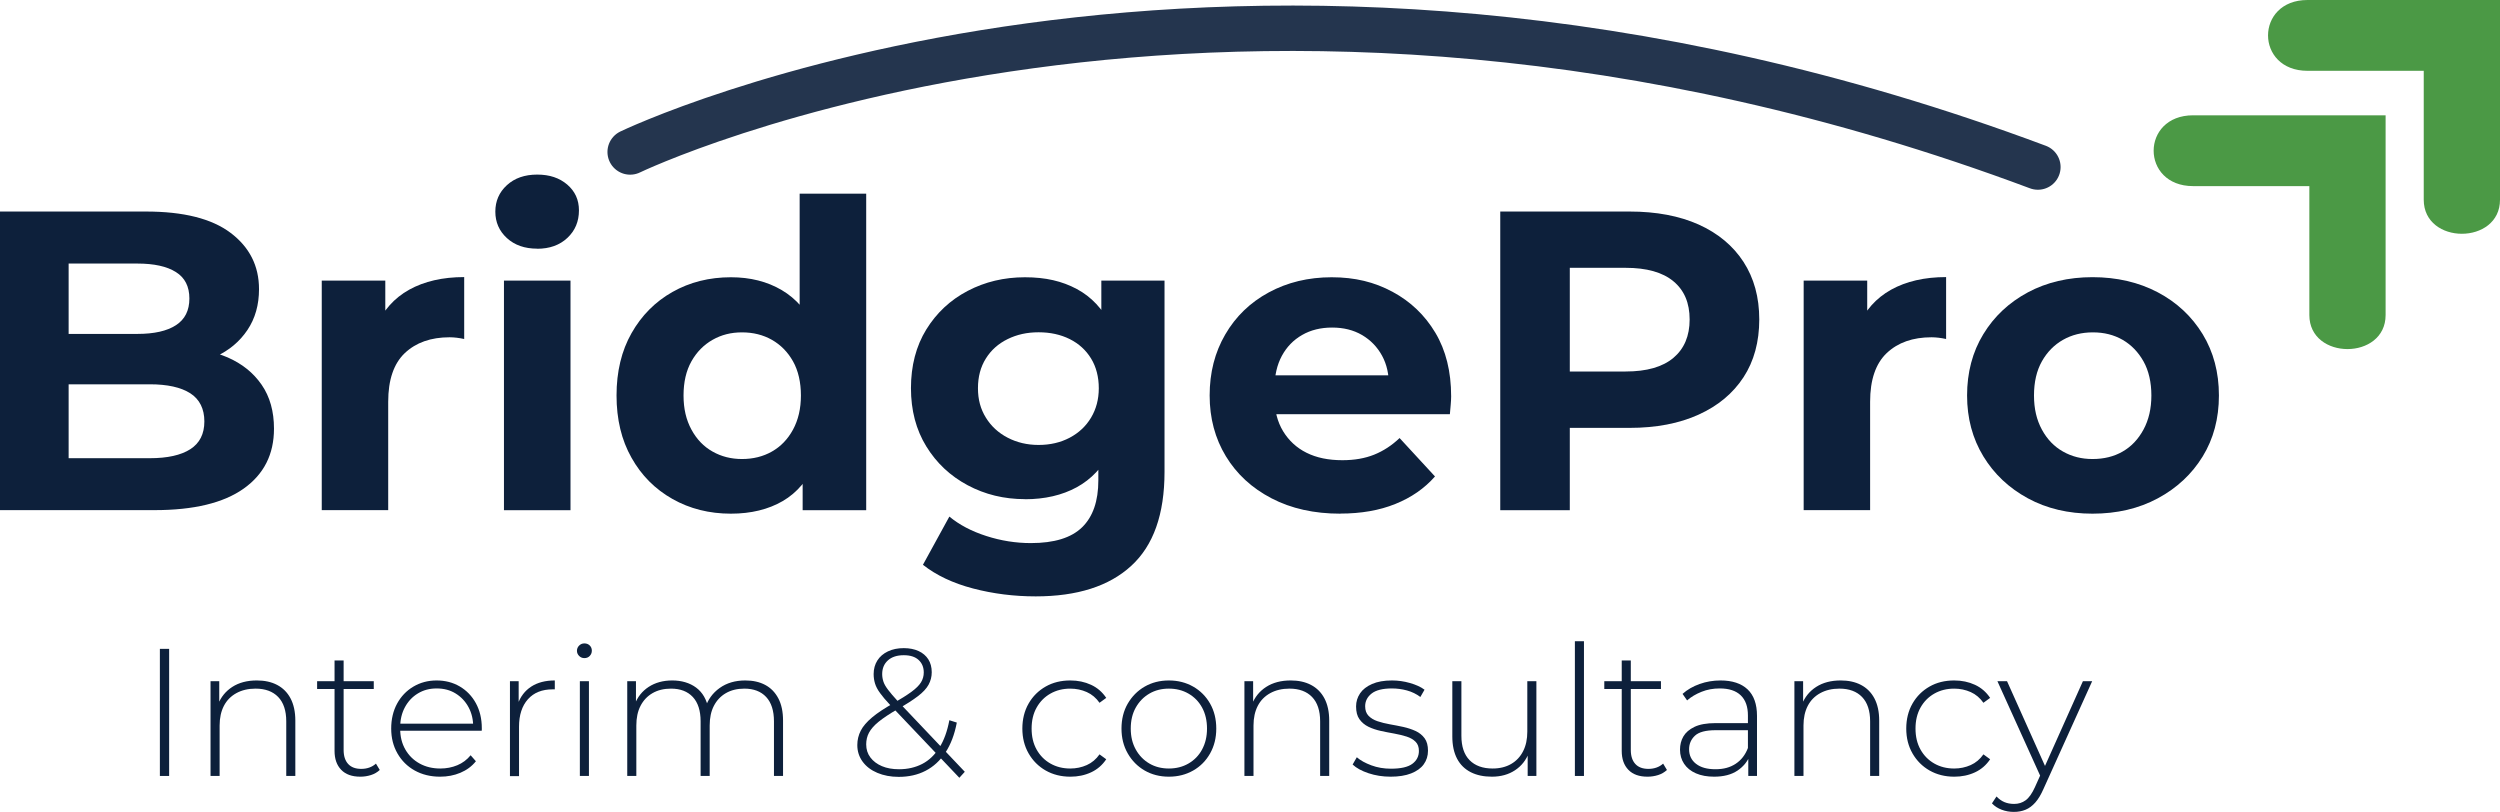 <?xml version="1.0" encoding="UTF-8"?>
<svg id="Layer_1" data-name="Layer 1" xmlns="http://www.w3.org/2000/svg" viewBox="0 0 275.37 89.43">
  <defs>
    <style>
      .cls-1 {
        fill: #0d203b;
      }

      .cls-2 {
        fill: #4b9945;
      }

      .cls-3 {
        fill: none;
        isolation: isolate;
        opacity: .9;
        stroke: #0d203b;
        stroke-linecap: round;
        stroke-miterlimit: 10;
        stroke-width: 5px;
      }
    </style>
  </defs>
  <g>
    <path class="cls-2" d="M262.77,12.7v22c0,5-8.4,5-8.4,0v-14.2h-12.8c-5.8,0-5.8-7.8,0-7.8"/>
    <path class="cls-2" d="M275.37,0v22c0,5-8.4,5-8.4,0V7.8h-12.8c-5.8,0-5.8-7.8,0-7.8"/>
  </g>
  <path class="cls-3" d="M224.47,18.4c-89.3-33.4-155.06-1.66-155.06-1.66"/>
  <g>
    <path class="cls-1" d="M17.61,85.47v-14h1.02v14h-1.02Z"/>
    <path class="cls-1" d="M23.19,85.47v-10.44h.96v2.9l-.14-.32c.32-.83.85-1.48,1.58-1.95.73-.47,1.63-.71,2.7-.71.85,0,1.6.16,2.23.49.63.33,1.13.82,1.48,1.48.35.66.53,1.48.53,2.45v6.1h-1v-6.02c0-1.17-.3-2.07-.89-2.68s-1.42-.92-2.49-.92c-.81,0-1.52.17-2.12.5-.6.33-1.06.8-1.37,1.4-.31.6-.47,1.32-.47,2.16v5.56h-1Z"/>
    <path class="cls-1" d="M34.93,75.89v-.86h6.24v.86h-6.24ZM39.69,85.55c-.92,0-1.62-.25-2.11-.76s-.73-1.2-.73-2.08v-9.96h1v9.86c0,.67.17,1.18.5,1.54.33.36.81.54,1.44.54s1.19-.19,1.62-.58l.42.7c-.27.25-.59.44-.97.56-.38.12-.77.18-1.17.18Z"/>
    <path class="cls-1" d="M48.47,85.55c-1.05,0-1.98-.23-2.79-.68s-1.44-1.08-1.9-1.88c-.46-.8-.69-1.71-.69-2.74s.22-1.96.65-2.75,1.03-1.42,1.79-1.87c.76-.45,1.61-.68,2.56-.68s1.8.22,2.55.66c.75.44,1.35,1.06,1.78,1.85.43.79.65,1.71.65,2.75,0,.04,0,.08,0,.13,0,.05-.01.1-.01.15h-9.22v-.78h8.68l-.4.38c.01-.81-.16-1.54-.51-2.19-.35-.65-.83-1.15-1.43-1.52s-1.29-.55-2.08-.55-1.46.18-2.07.55c-.61.37-1.08.87-1.43,1.52-.35.65-.52,1.38-.52,2.21v.18c0,.85.19,1.61.57,2.27.38.66.9,1.17,1.57,1.54.67.37,1.43.55,2.28.55.67,0,1.29-.12,1.87-.36.58-.24,1.07-.61,1.47-1.1l.58.66c-.45.56-1.02.98-1.71,1.27-.69.29-1.43.43-2.23.43Z"/>
    <path class="cls-1" d="M56.17,85.47v-10.44h.96v2.86l-.1-.32c.29-.84.79-1.49,1.48-1.94s1.56-.68,2.6-.68v.98s-.08,0-.12,0-.08,0-.12,0c-1.16,0-2.07.36-2.72,1.09-.65.73-.98,1.74-.98,3.03v5.44h-1Z"/>
    <path class="cls-1" d="M64.37,72.49c-.23,0-.42-.08-.58-.24s-.24-.35-.24-.56c0-.23.08-.42.24-.58.16-.16.35-.24.58-.24.24,0,.44.08.59.23s.23.34.23.57-.08.42-.23.58-.35.24-.59.24ZM63.87,85.47v-10.44h1v10.44h-1Z"/>
    <path class="cls-1" d="M69.09,85.47v-10.44h.96v2.88l-.14-.32c.31-.81.82-1.46,1.54-1.93.72-.47,1.59-.71,2.6-.71s1.92.26,2.63.79c.71.53,1.16,1.31,1.35,2.35l-.34-.14c.28-.89.81-1.62,1.58-2.17.77-.55,1.71-.83,2.82-.83.84,0,1.57.16,2.19.49.62.33,1.1.82,1.45,1.48s.52,1.48.52,2.45v6.1h-1v-6.02c0-1.17-.29-2.07-.86-2.68s-1.37-.92-2.4-.92c-.79,0-1.47.17-2.04.5-.57.33-1.01.8-1.32,1.4-.31.6-.46,1.32-.46,2.16v5.56h-1v-6.02c0-1.17-.29-2.07-.86-2.68s-1.37-.92-2.4-.92c-.79,0-1.47.17-2.04.5-.57.33-1.01.8-1.32,1.4-.31.6-.46,1.32-.46,2.16v5.56h-1Z"/>
    <path class="cls-1" d="M105.67,85.67l-7.64-8.04c-.47-.49-.83-.93-1.1-1.3-.27-.37-.45-.72-.55-1.05-.1-.33-.15-.67-.15-1.03,0-.57.14-1.07.41-1.5.27-.43.66-.76,1.16-1,.5-.24,1.08-.36,1.75-.36.63,0,1.17.11,1.63.32s.82.52,1.07.91c.25.39.38.87.38,1.43,0,.49-.12.95-.35,1.37-.23.42-.62.84-1.17,1.26-.55.42-1.29.9-2.24,1.43-.88.51-1.57.97-2.08,1.38-.51.41-.86.82-1.07,1.21-.21.39-.31.82-.31,1.29,0,.55.15,1.03.46,1.44s.73.73,1.27.96,1.17.34,1.89.34c.96,0,1.81-.2,2.56-.59.75-.39,1.37-.99,1.88-1.79.51-.8.87-1.81,1.1-3.02l.82.26c-.25,1.32-.67,2.42-1.26,3.31-.59.89-1.31,1.55-2.18,2-.87.45-1.85.67-2.96.67-.88,0-1.66-.15-2.35-.44-.69-.29-1.23-.7-1.62-1.23-.39-.53-.59-1.14-.59-1.83,0-.57.13-1.1.38-1.59.25-.49.67-.97,1.25-1.46.58-.49,1.36-1,2.33-1.55.85-.49,1.53-.92,2.02-1.28.49-.36.84-.71,1.04-1.04.2-.33.3-.69.3-1.08,0-.57-.19-1.03-.57-1.38s-.92-.52-1.63-.52c-.75,0-1.33.19-1.75.57-.42.38-.63.88-.63,1.51,0,.29.05.57.14.84s.26.56.51.89c.25.33.59.73,1.03,1.21l7.42,7.82-.6.66Z"/>
    <path class="cls-1" d="M117.89,85.55c-1.01,0-1.92-.23-2.71-.68s-1.42-1.08-1.88-1.88c-.46-.8-.69-1.71-.69-2.74s.23-1.96.69-2.76c.46-.8,1.09-1.42,1.88-1.87.79-.45,1.7-.67,2.71-.67.84,0,1.6.16,2.29.48s1.24.8,1.67,1.44l-.74.54c-.37-.53-.84-.93-1.4-1.18-.56-.25-1.17-.38-1.82-.38-.81,0-1.54.18-2.19.55-.65.37-1.15.88-1.52,1.54s-.55,1.43-.55,2.31.18,1.65.55,2.31.87,1.17,1.52,1.54c.65.37,1.38.55,2.19.55.65,0,1.26-.13,1.82-.38.56-.25,1.03-.65,1.4-1.18l.74.54c-.43.64-.98,1.12-1.67,1.44-.69.32-1.45.48-2.29.48Z"/>
    <path class="cls-1" d="M128.75,85.55c-1,0-1.89-.23-2.67-.68-.78-.45-1.4-1.08-1.86-1.88-.46-.8-.69-1.71-.69-2.74s.23-1.96.69-2.75,1.08-1.42,1.86-1.87c.78-.45,1.67-.68,2.67-.68s1.89.23,2.68.68,1.41,1.08,1.86,1.87c.45.79.68,1.71.68,2.75s-.23,1.94-.68,2.74c-.45.8-1.07,1.43-1.86,1.88s-1.68.68-2.68.68ZM128.75,84.65c.8,0,1.52-.18,2.16-.55.64-.37,1.14-.88,1.5-1.55.36-.67.54-1.43.54-2.3s-.18-1.65-.54-2.31c-.36-.66-.86-1.17-1.5-1.54-.64-.37-1.36-.55-2.16-.55s-1.52.18-2.15.55c-.63.37-1.13.88-1.5,1.54s-.55,1.43-.55,2.31.18,1.63.55,2.3.87,1.18,1.5,1.55c.63.37,1.35.55,2.15.55Z"/>
    <path class="cls-1" d="M137.07,85.47v-10.44h.96v2.9l-.14-.32c.32-.83.85-1.48,1.58-1.95.73-.47,1.63-.71,2.7-.71.85,0,1.6.16,2.23.49.63.33,1.13.82,1.48,1.48s.53,1.48.53,2.45v6.1h-1v-6.02c0-1.17-.3-2.07-.89-2.68-.59-.61-1.42-.92-2.49-.92-.81,0-1.52.17-2.12.5-.6.33-1.06.8-1.37,1.4-.31.6-.47,1.32-.47,2.16v5.56h-1Z"/>
    <path class="cls-1" d="M153.17,85.55c-.87,0-1.68-.13-2.43-.38-.75-.25-1.34-.57-1.75-.96l.46-.8c.4.35.93.64,1.6.89s1.39.37,2.16.37c1.09,0,1.88-.18,2.36-.54.48-.36.72-.83.72-1.42,0-.43-.12-.76-.37-1.01-.25-.25-.58-.44-.99-.57-.41-.13-.87-.24-1.36-.33s-.99-.18-1.48-.29-.95-.26-1.36-.46c-.41-.2-.74-.48-.99-.83-.25-.35-.37-.82-.37-1.41,0-.53.15-1.01.44-1.44.29-.43.73-.77,1.32-1.03s1.32-.39,2.2-.39c.65,0,1.31.09,1.97.28.66.19,1.2.43,1.61.74l-.46.8c-.44-.33-.93-.57-1.48-.72s-1.1-.22-1.66-.22c-1.01,0-1.76.19-2.23.56s-.71.84-.71,1.4c0,.44.12.79.37,1.05.25.26.58.46.99.6.41.14.87.25,1.36.34.49.09.99.18,1.48.29.49.11.95.26,1.36.45.41.19.74.46.99.8.25.34.37.8.37,1.37s-.16,1.07-.47,1.5c-.31.43-.78.76-1.39,1-.61.24-1.37.36-2.26.36Z"/>
    <path class="cls-1" d="M164.33,85.55c-.89,0-1.67-.16-2.32-.49-.65-.33-1.16-.82-1.51-1.48-.35-.66-.53-1.48-.53-2.45v-6.1h1v6.02c0,1.17.3,2.07.9,2.68.6.61,1.45.92,2.54.92.79,0,1.47-.17,2.04-.5.57-.33,1.01-.8,1.32-1.41.31-.61.46-1.32.46-2.15v-5.56h1v10.44h-.96v-2.9l.14.34c-.31.81-.82,1.46-1.53,1.93-.71.47-1.56.71-2.55.71Z"/>
    <path class="cls-1" d="M173.47,85.47v-14.84h1v14.84h-1Z"/>
    <path class="cls-1" d="M176.71,75.89v-.86h6.24v.86h-6.24ZM181.47,85.55c-.92,0-1.62-.25-2.11-.76s-.73-1.2-.73-2.08v-9.96h1v9.86c0,.67.17,1.18.5,1.54.33.36.81.54,1.44.54s1.19-.19,1.62-.58l.42.7c-.27.25-.59.44-.97.56-.38.12-.77.18-1.17.18Z"/>
    <path class="cls-1" d="M188.81,85.55c-.77,0-1.44-.12-2.01-.37-.57-.25-1-.6-1.3-1.05s-.45-.97-.45-1.56c0-.53.12-1.02.37-1.45.25-.43.66-.79,1.23-1.06s1.34-.41,2.3-.41h3.84v.78h-3.82c-1.08,0-1.84.2-2.27.6-.43.4-.65.9-.65,1.5,0,.67.25,1.2.76,1.6.51.4,1.22.6,2.14.6s1.62-.2,2.23-.6c.61-.4,1.06-.98,1.35-1.74l.28.68c-.28.76-.76,1.36-1.43,1.81-.67.45-1.53.67-2.57.67ZM192.57,85.47v-2.38l-.04-.36v-3.92c0-.97-.26-1.71-.79-2.22-.53-.51-1.3-.76-2.31-.76-.72,0-1.39.12-2.01.37-.62.25-1.15.56-1.59.95l-.5-.72c.52-.47,1.15-.83,1.88-1.09s1.5-.39,2.3-.39c1.29,0,2.29.33,2.98.98s1.04,1.63,1.04,2.92v6.62h-.96Z"/>
    <path class="cls-1" d="M197.65,85.47v-10.44h.96v2.9l-.14-.32c.32-.83.85-1.48,1.58-1.95.73-.47,1.63-.71,2.7-.71.85,0,1.6.16,2.23.49.63.33,1.13.82,1.48,1.48s.53,1.48.53,2.45v6.1h-1v-6.02c0-1.17-.3-2.07-.89-2.68-.59-.61-1.42-.92-2.49-.92-.81,0-1.52.17-2.12.5-.6.33-1.06.8-1.37,1.4-.31.6-.47,1.32-.47,2.16v5.56h-1Z"/>
    <path class="cls-1" d="M215.25,85.55c-1.01,0-1.92-.23-2.71-.68s-1.42-1.08-1.88-1.88c-.46-.8-.69-1.71-.69-2.74s.23-1.96.69-2.76c.46-.8,1.09-1.42,1.88-1.87.79-.45,1.7-.67,2.71-.67.84,0,1.6.16,2.29.48s1.24.8,1.67,1.44l-.74.54c-.37-.53-.84-.93-1.4-1.18-.56-.25-1.17-.38-1.82-.38-.81,0-1.54.18-2.19.55-.65.37-1.15.88-1.52,1.54-.37.66-.55,1.43-.55,2.31s.18,1.65.55,2.31c.37.66.87,1.17,1.52,1.54.65.37,1.38.55,2.19.55.65,0,1.26-.13,1.82-.38.56-.25,1.03-.65,1.4-1.18l.74.54c-.43.64-.98,1.12-1.67,1.44-.69.32-1.45.48-2.29.48Z"/>
    <path class="cls-1" d="M221.83,89.43c-.48,0-.93-.08-1.35-.24s-.78-.39-1.07-.7l.5-.76c.27.28.56.49.87.62.31.13.67.2,1.07.2.48,0,.9-.13,1.27-.4.37-.27.71-.75,1.03-1.46l.72-1.6.14-.18,4.42-9.88h1.02l-5.36,11.86c-.28.64-.58,1.14-.91,1.51-.33.37-.68.63-1.07.79s-.81.24-1.28.24ZM224.85,85.73l-4.84-10.7h1.06l4.4,9.82-.62.88Z"/>
  </g>
  <g>
    <path class="cls-1" d="M0,56.2V23.3h16.07c4.14,0,7.25.78,9.33,2.35,2.08,1.57,3.13,3.63,3.13,6.2,0,1.72-.42,3.22-1.27,4.49-.85,1.27-2.01,2.25-3.5,2.94-1.49.69-3.17,1.03-5.05,1.03l.89-1.97c2.07,0,3.89.35,5.48,1.03,1.58.69,2.83,1.69,3.74,3.01.91,1.32,1.36,2.93,1.36,4.84,0,2.82-1.11,5.02-3.34,6.6-2.23,1.58-5.5,2.37-9.82,2.37H0ZM7.57,50.47h8.93c1.94,0,3.43-.33,4.46-.99,1.03-.66,1.55-1.68,1.55-3.06s-.52-2.44-1.55-3.1c-1.03-.66-2.52-.99-4.46-.99H7v-5.55h8.13c1.85,0,3.27-.32,4.25-.96.99-.64,1.48-1.62,1.48-2.94s-.49-2.29-1.48-2.91c-.99-.63-2.41-.94-4.25-.94h-7.57v21.43Z"/>
    <path class="cls-1" d="M35.44,56.2v-25.29h7v7.19l-.99-2.12c.75-1.79,1.96-3.14,3.62-4.07,1.66-.92,3.68-1.39,6.06-1.39v6.82c-.28-.06-.56-.11-.82-.14-.27-.03-.52-.05-.78-.05-2.07,0-3.71.58-4.94,1.74-1.22,1.16-1.83,2.95-1.83,5.36v11.94h-7.33Z"/>
    <path class="cls-1" d="M59.17,27.39c-1.38,0-2.49-.39-3.34-1.17-.85-.78-1.27-1.75-1.27-2.91s.42-2.13,1.27-2.91c.85-.78,1.96-1.17,3.34-1.17s2.45.37,3.31,1.1c.86.74,1.29,1.68,1.29,2.84,0,1.22-.42,2.23-1.27,3.03-.85.8-1.96,1.2-3.34,1.2ZM55.51,56.2v-25.29h7.33v25.29h-7.33Z"/>
    <path class="cls-1" d="M80.51,56.58c-2.38,0-4.53-.54-6.44-1.62s-3.42-2.59-4.51-4.54c-1.1-1.94-1.65-4.23-1.65-6.86s.55-4.92,1.65-6.86c1.1-1.94,2.6-3.46,4.51-4.54,1.91-1.08,4.06-1.62,6.44-1.62,2.13,0,3.99.47,5.59,1.41,1.6.94,2.84,2.37,3.71,4.28.88,1.91,1.32,4.36,1.32,7.33s-.42,5.39-1.27,7.33c-.85,1.94-2.06,3.38-3.64,4.3-1.58.92-3.49,1.39-5.71,1.39ZM81.73,50.56c1.22,0,2.32-.27,3.29-.82.97-.55,1.75-1.35,2.33-2.42.58-1.07.87-2.32.87-3.76s-.29-2.73-.87-3.76c-.58-1.03-1.36-1.82-2.33-2.37-.97-.55-2.07-.82-3.29-.82s-2.27.27-3.24.82c-.97.55-1.75,1.34-2.33,2.37-.58,1.03-.87,2.29-.87,3.76s.29,2.69.87,3.76c.58,1.07,1.35,1.87,2.33,2.42.97.55,2.05.82,3.24.82ZM88.41,56.2v-5.17l.14-7.52-.47-7.47v-14.71h7.33v34.87h-7Z"/>
    <path class="cls-1" d="M112.89,54.98c-2.29,0-4.39-.51-6.3-1.53s-3.43-2.44-4.56-4.28-1.69-3.97-1.69-6.42.56-4.63,1.69-6.46,2.65-3.25,4.56-4.25c1.91-1,4.01-1.5,6.3-1.5s4.1.43,5.71,1.29c1.61.86,2.87,2.2,3.78,4.02.91,1.82,1.36,4.12,1.36,6.91s-.45,5.08-1.36,6.89c-.91,1.8-2.17,3.14-3.78,4.02-1.61.88-3.52,1.32-5.71,1.32ZM114.07,65.69c-2.38,0-4.68-.29-6.89-.87s-4.05-1.45-5.52-2.61l2.91-5.31c1.1.91,2.45,1.62,4.07,2.14,1.61.52,3.25.78,4.91.78,2.57,0,4.45-.58,5.64-1.74,1.19-1.16,1.79-2.88,1.79-5.17v-3.76l.47-6.39-.14-6.44v-5.41h6.96v21.06c0,4.67-1.22,8.12-3.67,10.36-2.44,2.24-5.95,3.36-10.53,3.36ZM114.4,49.01c1.28,0,2.43-.27,3.43-.8,1-.53,1.79-1.27,2.35-2.21.56-.94.85-2.02.85-3.24s-.28-2.34-.85-3.27c-.56-.92-1.35-1.64-2.35-2.14-1-.5-2.15-.75-3.43-.75s-2.39.25-3.41.75c-1.02.5-1.82,1.21-2.4,2.14-.58.92-.87,2.01-.87,3.27s.29,2.3.87,3.24c.58.94,1.38,1.68,2.4,2.21,1.02.53,2.15.8,3.41.8Z"/>
    <path class="cls-1" d="M147.63,56.58c-2.88,0-5.4-.56-7.57-1.69s-3.84-2.67-5.03-4.63c-1.19-1.96-1.79-4.19-1.79-6.7s.57-4.75,1.72-6.72c1.14-1.97,2.74-3.52,4.79-4.63,2.05-1.11,4.36-1.67,6.93-1.67s4.71.53,6.7,1.6c1.99,1.07,3.56,2.57,4.72,4.51,1.16,1.94,1.74,4.28,1.74,7,0,.28-.02.6-.05.96-.03.36-.06.7-.09,1.01h-20.54v-4.28h16.69l-2.87,1.27c.03-1.32-.22-2.46-.75-3.43-.53-.97-1.27-1.73-2.21-2.28-.94-.55-2.04-.82-3.29-.82s-2.36.27-3.31.82c-.96.55-1.7,1.32-2.23,2.3-.53.99-.8,2.15-.8,3.5v1.13c0,1.41.31,2.63.94,3.67.63,1.03,1.49,1.83,2.58,2.37,1.1.55,2.41.82,3.95.82,1.32,0,2.48-.2,3.5-.61,1.02-.41,1.95-1.02,2.8-1.83l3.9,4.23c-1.16,1.32-2.62,2.33-4.37,3.03-1.75.71-3.78,1.06-6.06,1.06Z"/>
    <path class="cls-1" d="M165.25,56.2V23.3h14.24c2.95,0,5.48.48,7.61,1.43,2.13.96,3.78,2.33,4.94,4.11,1.16,1.79,1.74,3.9,1.74,6.35s-.58,4.6-1.74,6.37c-1.16,1.77-2.8,3.14-4.94,4.11-2.13.97-4.67,1.46-7.61,1.46h-10.06l3.48-3.43v12.5h-7.66ZM172.91,44.54l-3.48-3.62h9.63c2.32,0,4.07-.5,5.26-1.5,1.19-1,1.79-2.41,1.79-4.23s-.59-3.22-1.79-4.21c-1.19-.99-2.95-1.48-5.26-1.48h-9.63l3.48-3.62v18.66Z"/>
    <path class="cls-1" d="M198.67,56.2v-25.29h7v7.19l-.99-2.12c.75-1.79,1.96-3.14,3.62-4.07,1.66-.92,3.68-1.39,6.06-1.39v6.82c-.28-.06-.56-.11-.82-.14-.27-.03-.53-.05-.78-.05-2.07,0-3.71.58-4.94,1.74-1.22,1.16-1.83,2.95-1.83,5.36v11.94h-7.33Z"/>
    <path class="cls-1" d="M230.49,56.58c-2.66,0-5.04-.56-7.12-1.69s-3.72-2.67-4.91-4.63c-1.19-1.96-1.79-4.19-1.79-6.7s.59-4.79,1.79-6.75c1.19-1.96,2.83-3.49,4.91-4.61,2.08-1.11,4.46-1.67,7.12-1.67s5.09.56,7.19,1.67c2.1,1.11,3.74,2.65,4.94,4.61,1.19,1.96,1.79,4.21,1.79,6.75s-.6,4.78-1.79,6.72c-1.19,1.94-2.84,3.48-4.94,4.61s-4.5,1.69-7.19,1.69ZM230.49,50.56c1.25,0,2.36-.27,3.31-.82.96-.55,1.72-1.35,2.3-2.42.58-1.07.87-2.32.87-3.76s-.29-2.73-.87-3.76c-.58-1.03-1.35-1.82-2.3-2.37-.96-.55-2.04-.82-3.27-.82s-2.32.27-3.29.82c-.97.55-1.75,1.34-2.33,2.37-.58,1.03-.87,2.29-.87,3.76s.29,2.69.87,3.76c.58,1.07,1.35,1.87,2.33,2.42.97.55,2.05.82,3.24.82Z"/>
  </g>
</svg>